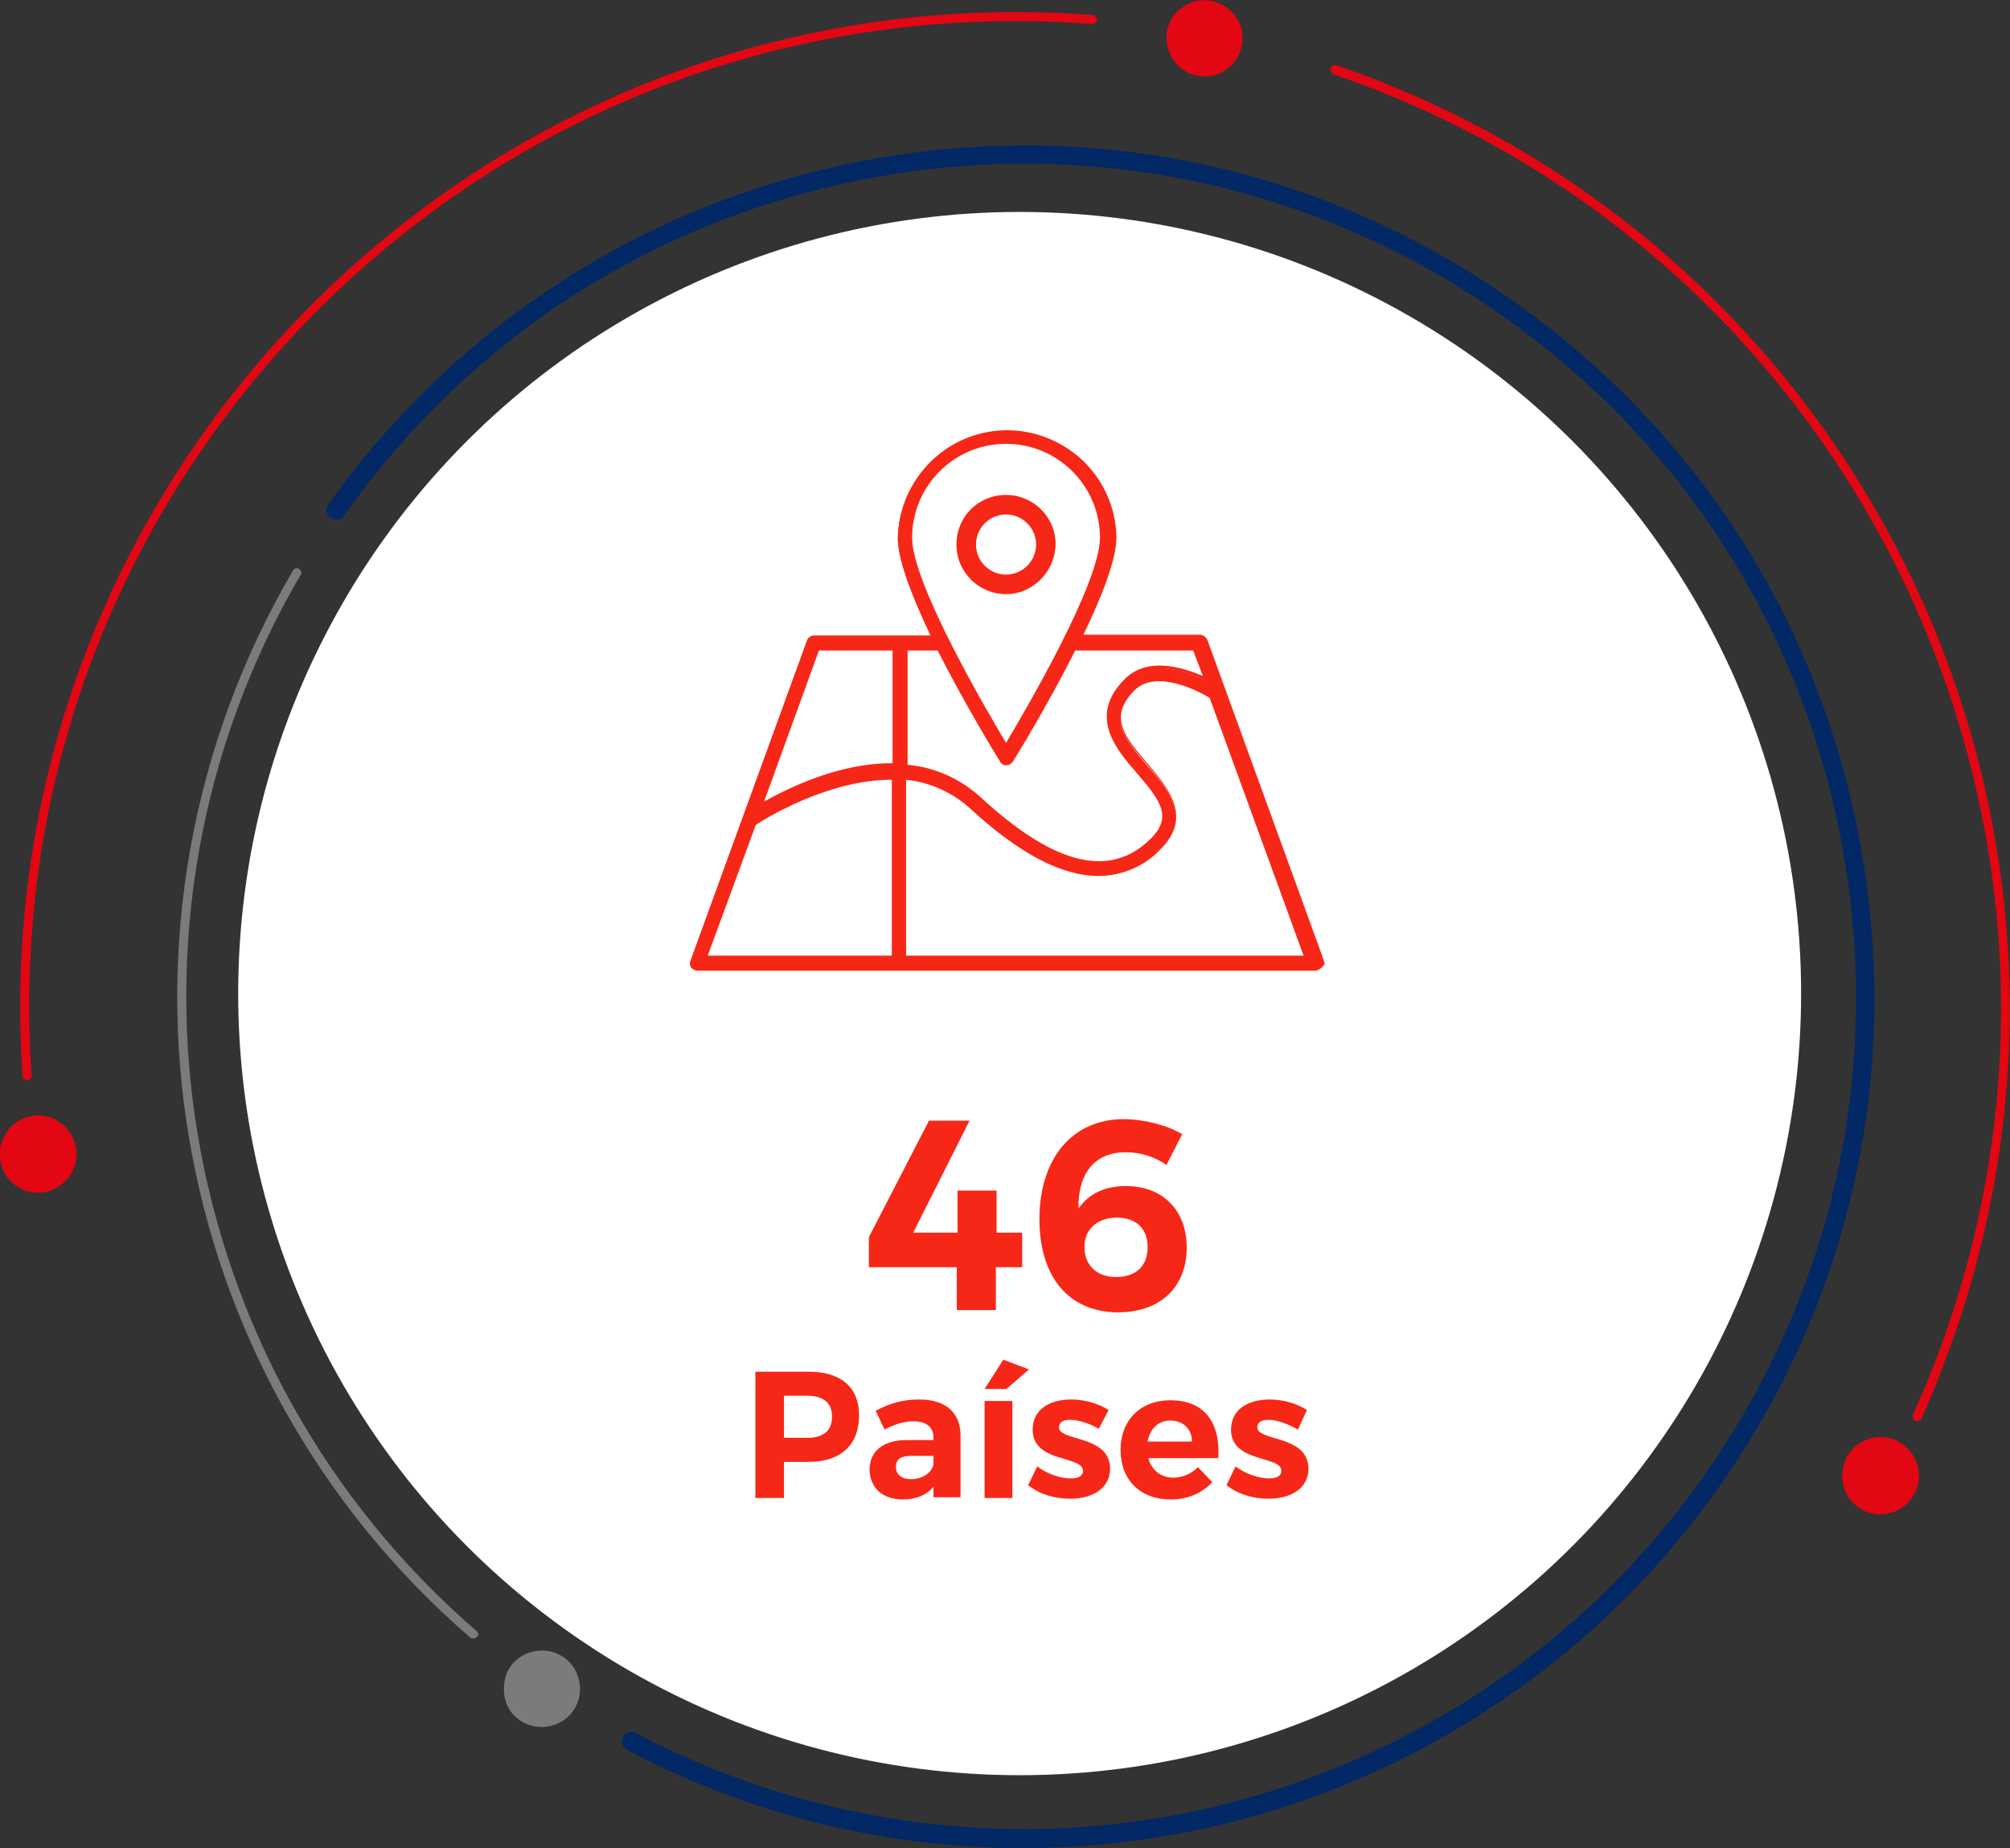 <svg xmlns="http://www.w3.org/2000/svg" xmlns:xlink="http://www.w3.org/1999/xlink" id="Capa_1" x="0px" y="0px" viewBox="0 0 267.5 245.9" style="enable-background:new 0 0 267.5 245.9;" xml:space="preserve"><rect x="0" y="0" width="267.5" height="245.9" fill="#333333" stroke="none"/><style type="text/css">	.st0{fill:#FFFFFF;}	.st1{fill:#7C7B7B;}	.st2{fill:#022865;}	.st3{fill:#E30613;}	.st4{enable-background:new    ;}	.st5{fill:#F72717;}</style><g id="Grupo_374" transform="translate(-716 -986.75)">	<g id="Grupo_338" transform="translate(716.147 986.75)">		<g id="Capa_2_00000064311762147547972040000003923505868780713126_" transform="translate(-0.147)">			<g id="Capa_1_00000063596639019763546930000001337497893313862840_" transform="translate(0 0)">				<g id="Elipse_2">					<ellipse class="st0" cx="135.7" cy="132.2" rx="104" ry="104"></ellipse>				</g>				<g id="Trazado_21">					<path class="st1" d="M63,218c-0.1,0-0.3,0-0.4-0.1c-41.1-35.5-51-95.2-23.6-142c0.2-0.3,0.5-0.4,0.8-0.2s0.4,0.5,0.2,0.8      C12.9,122.8,22.8,181.9,63.4,217c0.3,0.2,0.3,0.6,0.1,0.8C63.3,217.9,63.2,218,63,218z"></path>				</g>				<g id="Trazado_22">					<path class="st2" d="M136.2,245.9c-18.3,0-36.4-4.4-52.8-13.1c-0.6-0.3-0.9-1.1-0.5-1.7c0.3-0.6,1.1-0.9,1.7-0.5      c23.8,12.5,51.3,16,77.4,9.7c26.1-6.3,49.1-21.8,64.6-43.7c17.1-24.1,23.8-53.5,18.8-82.7c-5-29.2-21-54.6-45.2-71.7      c-24.1-17.1-53.5-23.8-82.7-18.8c-29.2,5-54.6,21-71.7,45.2c-0.4,0.6-1.2,0.7-1.8,0.3c-0.6-0.4-0.7-1.2-0.3-1.8      C61.3,42.5,87.3,26.1,117.1,21c29.8-5.1,59.8,1.7,84.5,19.2c24.7,17.5,41.1,43.5,46.2,73.4c5.1,29.8-1.7,59.8-19.2,84.5      c-15.9,22.4-39.4,38.3-66.1,44.7C153.9,244.8,145,245.9,136.2,245.9z"></path>				</g>				<g id="Trazado_23">					<path class="st1" d="M67.7,222.1c1.4-2.4,4.6-3.2,7-1.8c2.4,1.4,3.2,4.6,1.8,7c-1.4,2.4-4.6,3.2-7,1.8c-1.2-0.7-2-1.8-2.3-3.1      C66.9,224.6,67.1,223.2,67.7,222.1"></path>				</g>				<g id="Trazado_24">					<path class="st3" d="M247.4,192.1c2.3-1.6,5.5-1,7.1,1.4c1.6,2.3,1,5.5-1.4,7.1c-2.3,1.6-5.5,1-7.1-1.4      C244.5,196.8,245.1,193.6,247.4,192.1C247.4,192.1,247.4,192.1,247.4,192.1"></path>				</g>				<g id="Trazado_25">					<path class="st3" d="M157.5,0.9c2.3-1.6,5.5-0.9,7,1.4c1.6,2.3,0.9,5.5-1.4,7c-2.3,1.6-5.5,0.9-7-1.4c-0.7-1.1-1-2.5-0.8-3.8      C155.6,2.8,156.3,1.6,157.5,0.9"></path>				</g>				<g id="Trazado_26">					<path class="st3" d="M2.2,149.3c2.3-1.6,5.5-1,7.1,1.4c1.6,2.3,1,5.5-1.4,7.1c-2.3,1.6-5.5,1-7.1-1.4c0,0,0,0,0,0      C-0.7,154-0.1,150.9,2.2,149.3"></path>				</g>				<g id="Trazado_27">					<path class="st3" d="M255.1,189.1c-0.1,0-0.2,0-0.2-0.1c-0.3-0.1-0.4-0.5-0.3-0.8c1.7-3.8,3.3-7.7,4.6-11.6      C282.7,108.2,246,33.3,177.5,9.9c-0.3-0.1-0.5-0.4-0.4-0.8c0.1-0.3,0.4-0.5,0.8-0.4C247,32.4,284,107.9,260.3,177.1      c-1.4,4-2.9,7.9-4.6,11.7C255.6,189,255.3,189.1,255.1,189.1z M3.6,143.7c-0.3,0-0.6-0.2-0.6-0.6C-2,70.3,53.2,7,126.1,1.9      c6.4-0.4,12.9-0.4,19.3,0.1c0.3,0,0.6,0.3,0.6,0.6s-0.3,0.6-0.6,0.6c-6.3-0.5-12.8-0.5-19.2-0.1c-35,2.4-66.9,18.3-90,44.7      c-23,26.4-34.4,60.3-32,95.2C4.3,143.4,4,143.7,3.6,143.7C3.7,143.7,3.7,143.7,3.6,143.7z"></path>				</g>			</g>		</g>		<g id="Grupo_262" transform="translate(98.585 139.311)">			<g class="st4">				<g>					<path class="st5" d="M15.6,49c0,3.9-2.4,6.2-6.7,6.2H5.6V60H1.8V43.2h7.1C13.2,43.2,15.6,45.3,15.6,49z M12,49.2      c0-1.9-1.2-2.8-3.3-2.8H5.6V52h3.1C10.8,52,12,51.1,12,49.2z"></path>				</g>				<g>					<path class="st5" d="M25.5,60v-1.5c-0.9,1.1-2.3,1.7-4.1,1.7c-2.8,0-4.4-1.7-4.4-4c0-2.4,1.8-3.9,4.9-3.9h3.6V52      c0-1.4-0.9-2.2-2.7-2.2c-1.2,0-2.5,0.4-3.8,1.1l-1.2-2.5c1.9-1,3.6-1.5,5.8-1.5c3.5,0,5.4,1.7,5.5,4.6l0,8.4H25.5z M25.5,55.6      v-1.2h-2.9c-1.4,0-2.1,0.4-2.1,1.5c0,1,0.8,1.6,2,1.6C24,57.5,25.2,56.7,25.5,55.6z"></path>				</g>				<g>					<path class="st5" d="M38.2,42.9l-3,2.6h-2.9l2.5-3.9L38.2,42.9z M36,47.1V60h-3.7V47.1H36z"></path>				</g>				<g>					<path class="st5" d="M43.7,49.6c-0.9,0-1.5,0.3-1.5,1c0,1.9,6.8,1,6.8,5.5c0,2.6-2.3,4-5.3,4c-2.1,0-4.1-0.6-5.6-1.8l1.2-2.5      c1.3,1,3.1,1.6,4.5,1.6c0.9,0,1.6-0.3,1.6-1c0-2.1-6.7-1-6.7-5.5c0-2.7,2.3-4,5.1-4c1.8,0,3.6,0.5,5,1.4l-1.3,2.5      C46.3,50.1,44.8,49.6,43.7,49.6z"></path>				</g>				<g>					<path class="st5" d="M63.4,54.7h-9.3c0.4,1.6,1.7,2.6,3.3,2.6c1.2,0,2.4-0.5,3.3-1.4l1.9,2c-1.3,1.4-3.2,2.3-5.5,2.3      c-4.1,0-6.7-2.6-6.7-6.6c0-4,2.7-6.6,6.6-6.6C61.6,47,63.7,50,63.4,54.7z M59.9,52.5c0-1.7-1.2-2.8-2.9-2.8      c-1.6,0-2.7,1.1-3,2.8H59.9z"></path>				</g>				<g>					<path class="st5" d="M70.1,49.6c-0.9,0-1.5,0.3-1.5,1c0,1.9,6.8,1,6.8,5.5c0,2.6-2.3,4-5.3,4c-2.1,0-4.1-0.6-5.6-1.8l1.2-2.5      c1.3,1,3.1,1.6,4.5,1.6c0.9,0,1.6-0.3,1.6-1c0-2.1-6.7-1-6.7-5.5c0-2.7,2.3-4,5.1-4c1.8,0,3.6,0.5,5,1.4L74,50.9      C72.6,50.1,71.1,49.6,70.1,49.6z"></path>				</g>			</g>			<g class="st4">				<g>					<path class="st5" d="M30.3,9.8l-7.5,14.9h5.9v-5.6h5.2l0,5.6h3.4v4.6h-3.5V35h-5.2v-5.7H16.9v-4l8-15.5H30.3z"></path>				</g>				<g>					<path class="st5" d="M51.1,14c-4.3,0-6.4,3-6.3,7.5c1.3-1.9,3.4-3,6.3-3c4.9,0,8.1,3.2,8.1,8.2c0,5.3-3.6,8.6-9.1,8.6      c-6.6,0-10.5-4.7-10.5-12.4c0-8.1,4.4-13.3,11.2-13.3c2.7,0,5.8,0.8,7.8,2l-2.1,4.1C55,14.6,53,14,51.1,14z M45.6,26.7      c0,2,1.3,3.9,4.2,3.9c2.6,0,4.2-1.4,4.2-4c0-2.4-1.5-3.9-4.1-3.9C47.1,22.7,45.5,24.5,45.6,26.7z"></path>				</g>			</g>		</g>	</g>	<g id="noun-map-4939607" transform="translate(696.887 968.502)">		<g id="Trazado_616">			<path class="st5" d="M194.8,146.2l-15.5-42.6c-0.1-0.3-0.4-0.5-0.7-0.5h-15.9c2.5-5.1,4.5-10.3,4.5-13.3    c-0.2-7.9-6.7-14.2-14.6-14c-7.7,0.2-13.8,6.3-14,14c0,3,2,8.1,4.5,13.3h-15.9c-0.3,0-0.6,0.2-0.7,0.5l-15.5,42.6    c-0.1,0.2,0,0.5,0.1,0.7c0.1,0.2,0.4,0.3,0.6,0.3h82.2c0.4,0,0.8-0.3,0.8-0.8C194.9,146.3,194.8,146.2,194.8,146.2L194.8,146.2z     M153,77c7,0,12.8,5.7,12.8,12.8c0,6.2-10.1,23.4-12.8,27.8c-2.7-4.5-12.8-21.6-12.8-27.8C140.2,82.8,145.9,77,153,77z     M152.3,119.5c0.2,0.4,0.7,0.5,1.1,0.2c0.1-0.1,0.2-0.1,0.2-0.2c0.3-0.5,4.7-7.5,8.4-14.9h16.1l1.5,4.2c-2.7-1.3-7.6-3-10.6,0    c-4.7,4.7-1.2,8.8,1.7,12.1c3.1,3.6,4.9,6,1.9,9c-5.5,5.5-13,3.7-22.9-5.4c-2.7-2.5-6.2-4.1-10-4.4v-15.6h4.4    C147.7,112,152,119,152.3,119.5L152.3,119.5z M127.9,104.6H138v15.6c-7.3-0.1-14.4,3.4-17.7,5.4L127.9,104.6z M119.5,127.8    c1.3-0.9,9.9-6.2,18.6-6.1v23.9H113L119.5,127.8z M139.6,145.7v-23.9c3.3,0.3,6.5,1.6,8.9,3.9c6.5,5.9,12.1,8.9,16.9,8.9    c3.1,0,6-1.3,8.1-3.5c4.2-4.2,1-7.9-1.8-11.1c-2.9-3.4-5.4-6.3-1.7-10c3.1-3.1,9.2,0.3,10.3,1l12.6,34.7L139.6,145.7z"></path>			<path class="st5" d="M194.1,147.4C194.1,147.4,194.1,147.4,194.1,147.4h-82.2c-0.3,0-0.6-0.2-0.8-0.4c-0.2-0.3-0.2-0.6-0.1-0.9    l15.5-42.6c0.1-0.4,0.5-0.7,1-0.7c0,0,0,0,0,0h15.5c-2.9-6.1-4.4-10.4-4.4-13c0.2-7.8,6.4-14.1,14.2-14.3c3.9-0.1,7.6,1.4,10.4,4    c2.8,2.7,4.4,6.3,4.5,10.2c0,2.6-1.5,7-4.4,13h15.5c0,0,0,0,0,0c0.4,0,0.8,0.3,1,0.7l15.3,42.1l0,0l0.2,0.6    c0,0.1,0.1,0.2,0.1,0.4C195.1,147,194.6,147.4,194.1,147.4z M127.4,103.3c-0.2,0-0.4,0.1-0.5,0.3l-15.5,42.6    c-0.1,0.2,0,0.3,0.1,0.5c0.1,0.1,0.3,0.2,0.4,0.2h82.2h0c0.3,0,0.5-0.2,0.5-0.5c0,0,0-0.1,0-0.1l0,0l-15.5-42.6    c-0.1-0.2-0.3-0.3-0.5-0.3c0,0,0,0,0,0h-16.3l0.2-0.4c3-6.2,4.5-10.6,4.5-13.1c-0.1-3.7-1.6-7.2-4.3-9.8c-2.7-2.6-6.3-4-10-3.9    c-7.6,0.2-13.6,6.2-13.8,13.8c0,2.5,1.5,7,4.5,13.1l0.2,0.4H127.4C127.4,103.3,127.4,103.3,127.4,103.3z M193.4,145.9l-54,0    v-24.4l0.3,0c3.4,0.3,6.6,1.7,9.1,3.9c6.4,5.9,12,8.8,16.8,8.8c3,0,5.9-1.3,7.9-3.5c4-4,1.1-7.4-1.8-10.8    c-2.9-3.3-5.6-6.5-1.7-10.4c3.2-3.2,9.4,0.3,10.7,1l0.1,0l0,0.1L193.4,145.9z M139.8,145.4l52.8,0l-12.5-34.3    c-1.3-0.8-7.1-3.9-10-1c-3.6,3.6-1.2,6.3,1.7,9.7c2.7,3.2,6.1,7.1,1.8,11.4c-2.1,2.3-5.2,3.6-8.3,3.6c-4.9,0-10.6-3-17.1-9    c-2.3-2.1-5.4-3.5-8.5-3.8V145.4z M138.3,145.9h-25.7l6.6-18.2l0.1,0c1-0.6,9.8-6.3,18.7-6.1l0.2,0V145.9z M113.3,145.4h24.5V122    c0,0-0.1,0-0.1,0c-8.4,0-16.8,5.2-18,6L113.3,145.4z M165.4,133.3c-4.5,0-9.8-2.9-16-8.6c-2.7-2.5-6.2-4-9.8-4.3l-0.2,0v-16.1    h4.8l0.1,0.1c3.8,7.6,8.3,14.8,8.3,14.9l0,0c0.2,0.2,0.5,0.3,0.7,0.1c0.1,0,0.1-0.1,0.2-0.2c0.2-0.3,4.6-7.4,8.3-14.9l0.1-0.1    h16.4l1.8,4.9l-0.6-0.3c-2.6-1.3-7.4-2.9-10.4,0c-4.6,4.6-1.1,8.6,1.7,11.8c3.2,3.8,5,6.3,1.9,9.4    C170.5,132.2,168.1,133.3,165.4,133.3z M139.8,120c3.7,0.3,7.2,1.9,9.9,4.4c9.8,9,17.2,10.8,22.6,5.4c2.9-2.9,1.2-5.1-1.9-8.7    c-2.8-3.2-6.5-7.6-1.6-12.5c3-3,7.6-1.6,10.4-0.4l-1.3-3.4h-15.7c-3.7,7.4-8.1,14.5-8.3,14.8c-0.1,0.1-0.2,0.2-0.3,0.3    c-0.5,0.3-1.1,0.2-1.4-0.3l-0.1-0.2l0,0c-0.7-1.1-4.7-7.7-8.2-14.6h-4V120z M119.8,126.1l7.9-21.7h10.5v16.1l-0.3,0    c-7.5-0.1-14.8,3.7-17.6,5.3L119.8,126.1z M128.1,104.8l-7.3,20.1c3.6-2,10.1-5.1,16.9-5.1c0.1,0,0.1,0,0.2,0v-15H128.1z     M153,118.1l-0.2-0.4c-3-5-12.8-21.7-12.8-28c0-7.2,5.8-13,13-13h0c7.2,0,13,5.8,13,13c0,6.3-9.8,23-12.8,28L153,118.1z     M153,77.3c-6.9,0-12.5,5.6-12.5,12.5c0,6.1,10,23.1,12.5,27.3c2.5-4.2,12.5-21.2,12.5-27.3C165.5,82.9,159.9,77.3,153,77.3    L153,77.3z"></path>		</g>		<g id="Trazado_617">			<path class="st5" d="M159,90.7c0-3.3-2.7-6.1-6.1-6.1c-3.3,0-6.1,2.7-6.1,6.1c0,3.3,2.7,6.1,6.1,6.1c0,0,0,0,0,0    C156.3,96.8,159,94.1,159,90.7z M148.5,90.7c0-2.5,2-4.5,4.5-4.5c2.5,0,4.5,2,4.5,4.5c0,2.5-2,4.5-4.5,4.5    C150.5,95.2,148.5,93.2,148.5,90.7z"></path>			<path class="st5" d="M153,97.3c-3.6,0-6.6-2.9-6.6-6.6s2.9-6.6,6.6-6.6c3.6,0,6.6,2.9,6.6,6.6v0C159.5,94.3,156.6,97.3,153,97.3z     M153,85.2c-3.1,0-5.6,2.5-5.6,5.6s2.5,5.6,5.6,5.6c3.1,0,5.6-2.5,5.6-5.6C158.5,87.7,156,85.2,153,85.2z M153,95.7    c-2.8,0-5-2.3-5-5v0c0-2.8,2.3-5,5-5s5,2.3,5,5S155.8,95.7,153,95.7z M149,90.7c0,2.2,1.8,4,4,4c2.2,0,4-1.8,4-4s-1.8-4-4-4    C150.8,86.7,149,88.5,149,90.7L149,90.7z"></path>		</g>	</g></g></svg>